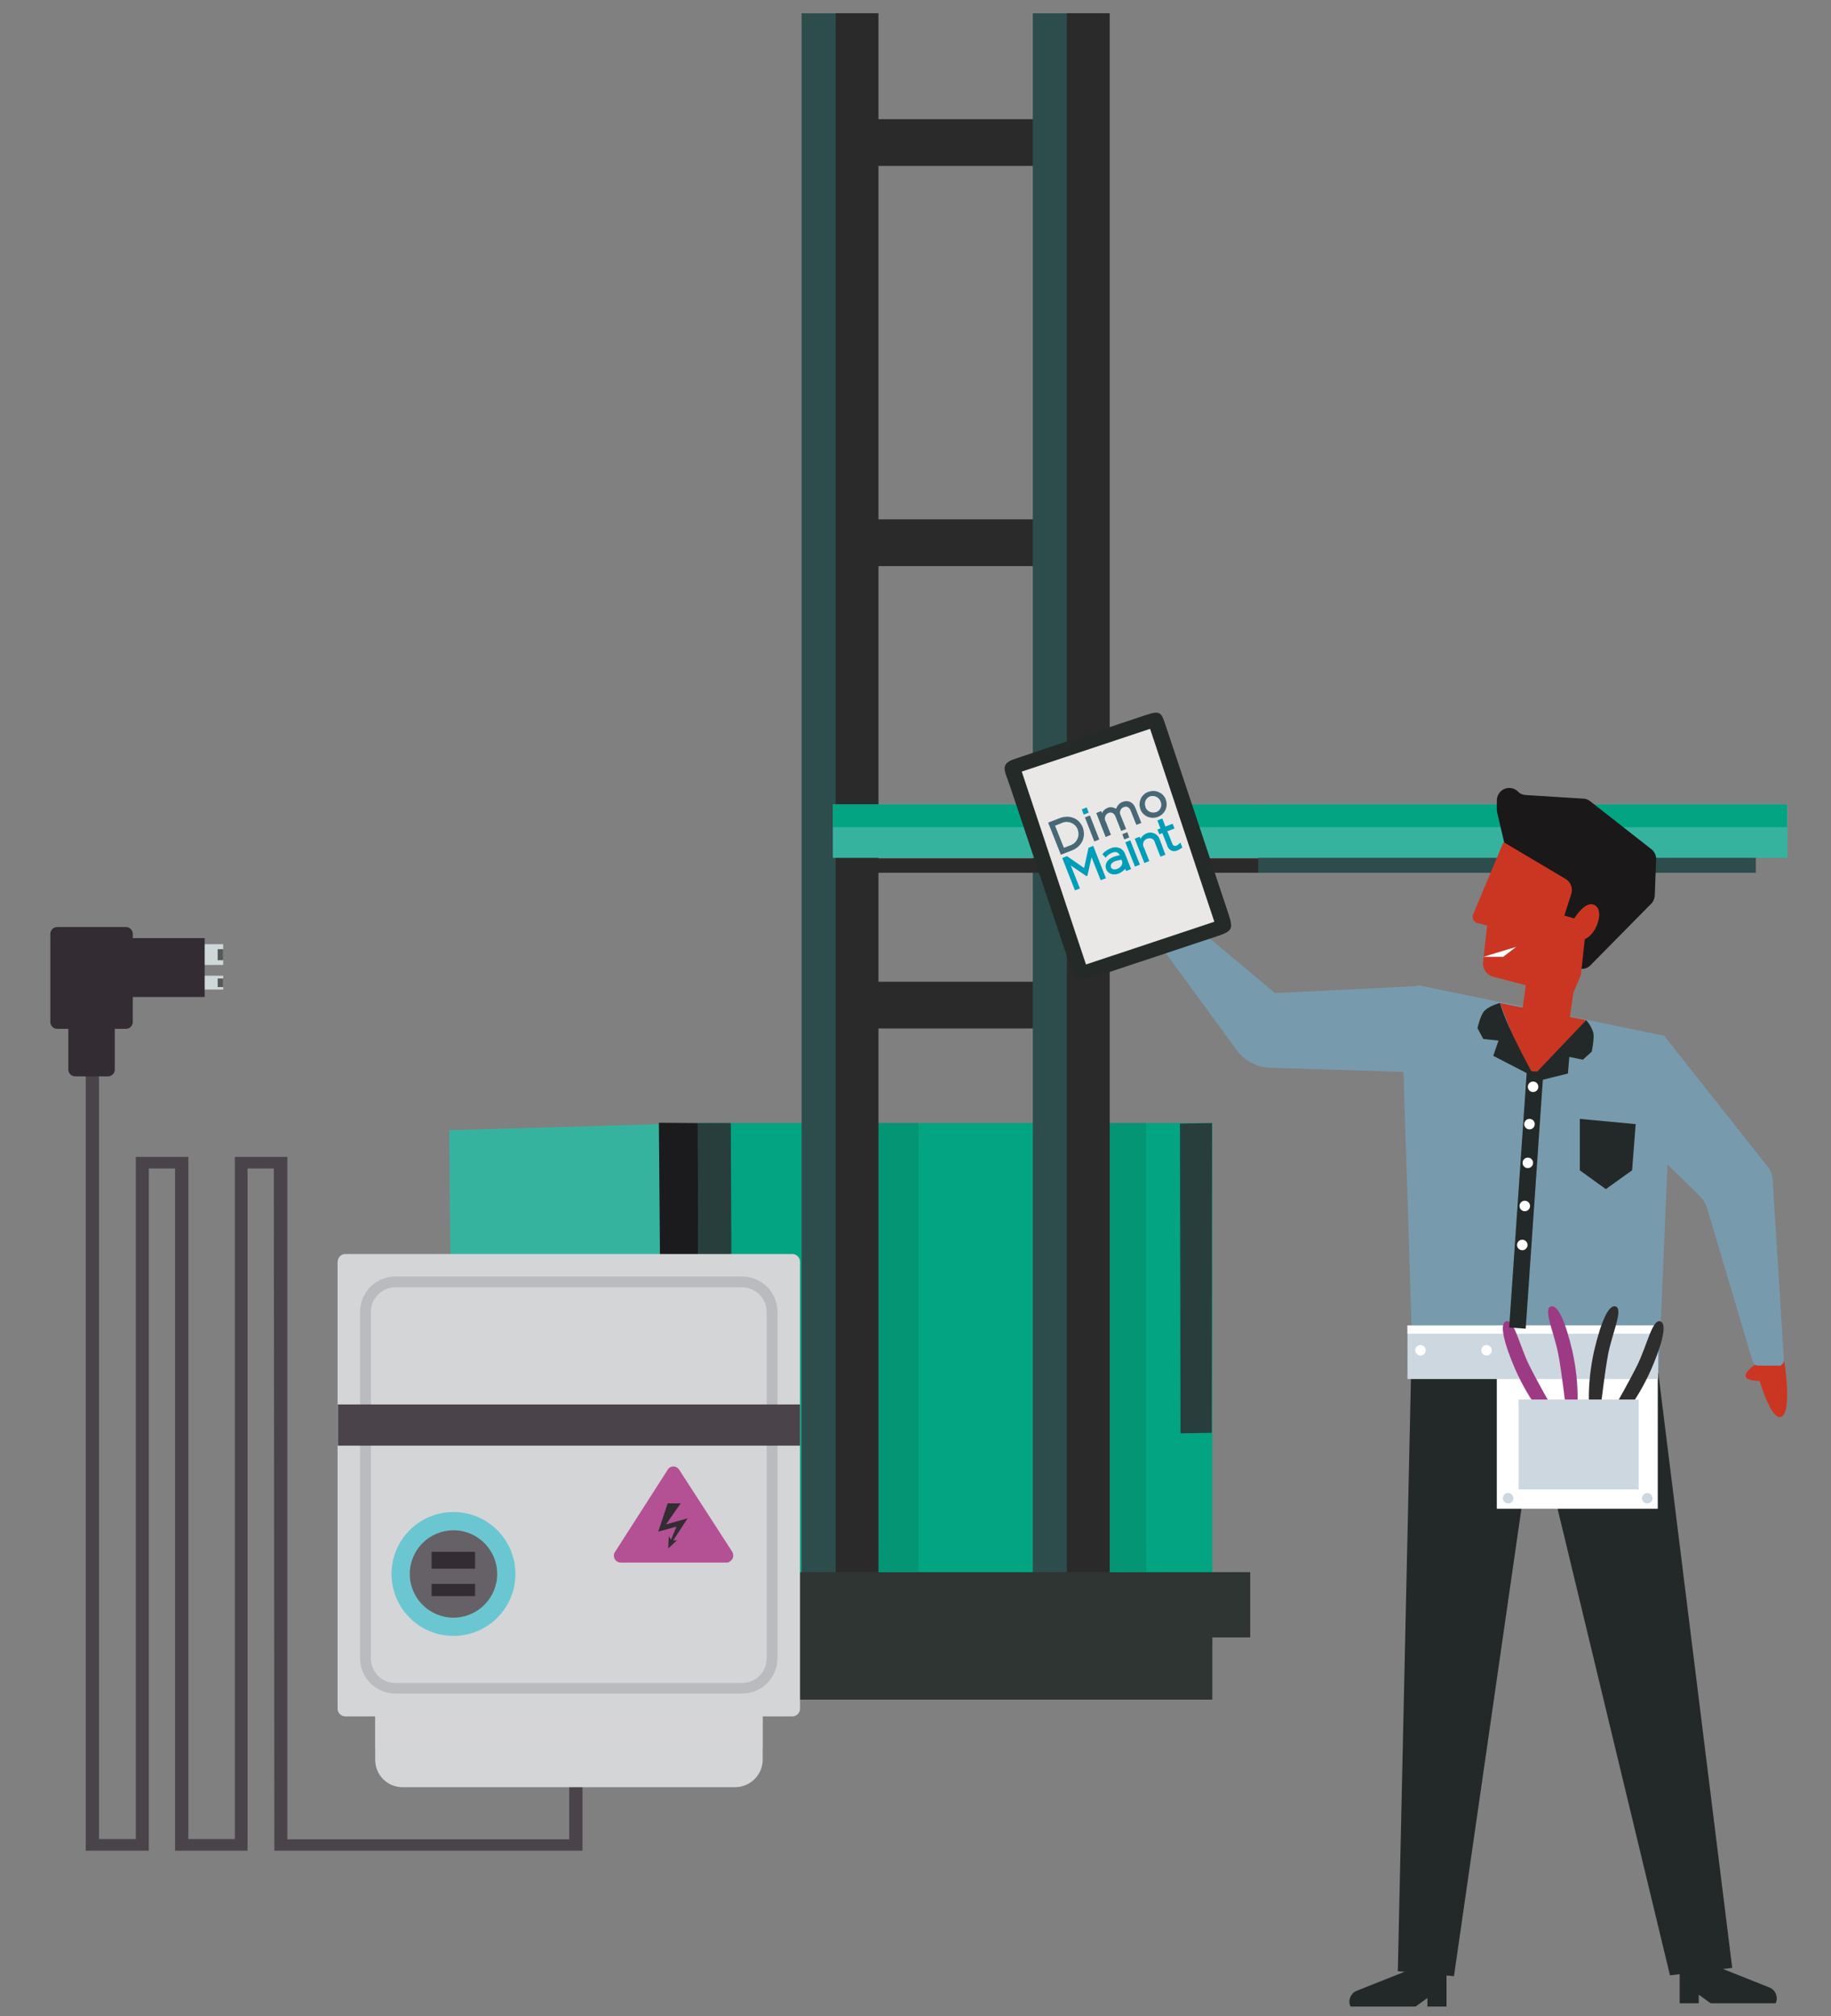 <svg xmlns="http://www.w3.org/2000/svg" xmlns:xlink="http://www.w3.org/1999/xlink" id="Calque_1" x="0px" y="0px" viewBox="0 0 662 729" style="enable-background:new 0 0 662 729;" xml:space="preserve"><rect x="0" y="0" width="662" height="729" fill="#808080" stroke="none"/> <style type="text/css"> .st0{fill:#19A580;} .st1{fill:#3DB49F;} .st2{fill:#424947;} .st3{fill:#00ABC6;} .st4{fill:#A7D9E3;} .st5{fill:#038793;} .st6{fill:#135556;} .st7{fill:#D54E30;} .st8{fill:#18172E;} .st9{fill:#2E3634;} .st10{fill:#0C7373;} .st11{fill:#D54D30;} .st12{fill:#ADBDC3;} .st13{fill:#BC4A3F;} .st14{fill:#272525;} .st15{fill:none;stroke:#2E3533;stroke-width:0.771;stroke-miterlimit:10;} .st16{fill:#FFFFFF;} .st17{fill:#2C3C4C;} .st18{fill:#A3D6DB;} .st19{fill:#0496A5;} .st20{fill:#1F2A33;} .st21{fill:#211F1F;} .st22{fill:#00A9C3;} .st23{fill:none;stroke:#00456B;stroke-width:8;stroke-miterlimit:10;} .st24{fill:#00456B;} .st25{fill:#F2F2F2;} .st26{fill:none;stroke:#00AAC4;stroke-width:3;stroke-miterlimit:10;} .st27{fill:none;stroke:#00456B;stroke-width:23;stroke-miterlimit:10;} .st28{fill:#00AAC4;} .st29{fill:#79DDE6;} .st30{fill:none;stroke:#B25096;stroke-width:3;} .st31{clip-path:url(#SVGID_2_);} .st32{fill:none;stroke:#B25096;stroke-width:5;} .st33{clip-path:url(#SVGID_4_);} .st34{fill:#B25096;} .st35{clip-path:url(#SVGID_6_);} .st36{fill:#B25197;stroke:#B25197;} .st37{fill:none;stroke:#B25197;stroke-width:4;} .st38{fill:#B25197;} .st39{fill:#00ACC6;} .st40{fill:none;stroke:#FFFFFF;stroke-width:2;stroke-miterlimit:10;} .st41{fill:none;stroke:#00456B;stroke-width:2;stroke-miterlimit:10;} .st42{fill:none;stroke:#00456B;stroke-width:7;stroke-miterlimit:10;} .st43{fill:none;stroke:#7F92C2;stroke-miterlimit:10;} .st44{fill-rule:evenodd;clip-rule:evenodd;fill:#242A28;} .st45{fill:#EFEFEF;} .st46{fill-rule:evenodd;clip-rule:evenodd;fill:#EFEFEF;} .st47{fill:#242A28;} .st48{fill:#009FBB;} .st49{fill:#C2C1C1;} .st50{fill:#009EBB;} .st51{fill:#4A6876;} .st52{fill:#3CA88F;} .st53{fill:#59B5CB;} .st54{fill:#208277;} .st55{fill:#5DB1C5;} .st56{clip-path:url(#SVGID_8_);} .st57{fill:#8DA8BA;} .st58{fill:#DFE5EA;} .st59{fill:#D6DEE6;} .st60{fill:#CED4D8;} .st61{fill:#63BEBC;} .st62{fill:#262626;} .st63{fill:#3B3A3B;} .st64{fill:#BDC3C7;} .st65{fill:#6CBFD3;} .st66{fill:#ECF0F1;} .st67{fill:#AA391A;} .st68{fill:#8B9697;} .st69{fill:#3C3C3C;} .st70{fill:#D7DFE7;} .st71{fill:#00ABC5;} .st72{fill:#79C8D8;} .st73{fill:#07AAC0;} .st74{fill:#C0E0F2;} .st75{fill:#058793;} .st76{fill:none;stroke:#00ACC6;stroke-width:8;stroke-miterlimit:10;} .st77{fill:none;} .st78{fill:none;stroke:#314D9B;stroke-width:8;stroke-miterlimit:10;} .st79{fill:#314D9B;} .st80{fill:#FAFAFA;} .st81{fill:#0C3E8D;} .st82{fill:none;stroke:#BDBDBD;stroke-width:2.5;stroke-linecap:round;} .st83{fill:#01A9C3;} .st84{fill:#DFE0E0;} .st85{fill:#1A2E35;} .st86{fill:#314D9A;} .st87{fill:#F8F8F8;} .st88{fill:#BCBEC0;} .st89{fill:#F1F2F2;} .st90{fill:#DE9A01;} .st91{clip-path:url(#SVGID_10_);} .st92{clip-path:url(#SVGID_12_);} .st93{fill-rule:evenodd;clip-rule:evenodd;fill:#B25197;stroke:#FFFFFF;stroke-width:1.5;} .st94{fill:none;stroke:#00AAC4;stroke-miterlimit:10;} .st95{fill:none;stroke:#00ACC6;stroke-width:2;stroke-miterlimit:10;} .st96{fill:none;stroke:#314D9B;stroke-width:2;stroke-miterlimit:10;} .st97{fill:#01A8C2;} .st98{fill:#D34E30;} .st99{fill:none;stroke:#00456A;stroke-width:3;} .st100{clip-path:url(#SVGID_14_);} .st101{fill:#36A78F;} .st102{fill:#F3F3F3;} .st103{fill:#496875;} .st104{fill:#9EB2B9;} .st105{fill:#61BECF;} .st106{fill:#545454;} .st107{fill:#789AAD;} .st108{fill:#1A1818;} .st109{fill:#CB3623;} .st110{fill:#232928;} .st111{fill:#92CFD3;} .st112{fill:#CDD7E0;} .st113{fill:#2E2E2E;} .st114{fill:#9C3B83;} .st115{fill:#BAD6D8;} .st116{fill:#D3E7EA;} .st117{fill:#03A481;} .st118{fill:#B35194;} .st119{fill:#F9F9F9;} .st120{fill:#073E8A;} .st121{enable-background:new ;} .st122{fill:none;stroke:#BCBCBC;stroke-width:2.5;stroke-linecap:round;} .st123{fill:#00ABC4;} .st124{fill:#009EB9;} .st125{fill:#59B0C3;} .st126{fill:#00456A;} .st127{fill:#00A8C1;} .st128{fill:#DEDFDF;} .st129{fill:#192E35;} .st130{fill:#304D97;} .st131{fill:#F7F7F7;} .st132{fill:#C1C0C0;} .st133{fill:none;stroke:#496875;} .st134{fill:#2F3735;} .st135{fill:#304D98;} .st136{fill:#55B4C9;} .st137{fill:#EEEEEE;} .st138{fill:none;stroke:#7E91BF;stroke-miterlimit:10;} .st139{fill-rule:evenodd;clip-rule:evenodd;fill:#EEEEEE;} .st140{fill:#188177;} .st141{fill:#009DB9;} .st142{opacity:0.7;fill:#FFFFFF;enable-background:new ;} .st143{fill:#F6F3EF;} .st144{fill:#DFDCD9;} .st145{fill:url(#Tracé_6072_1_);} .st146{fill:url(#Tracé_6073_1_);} .st147{fill:#69BED1;} .st148{fill:none;stroke:#707070;} .st149{fill:#00AAC3;} .st150{fill:#008692;} .st151{fill:#00A9C2;} .st152{fill:#8BA7B8;} .st153{fill:#D5DDE5;} .st154{fill:#7B3F12;} .st155{fill:#A8682D;} .st156{fill:#CC8C3F;} .st157{fill:#954F21;} .st158{fill:#E3AD74;} .st159{fill:#BF854D;} .st160{fill:#758D99;} .st161{fill:#D64D31;} .st162{fill:#8BA8B9;} .st163{fill:#221F1F;} .st164{fill:#A0D5DA;} .st165{fill:#B35094;} .st166{fill:#9CA3AF;} .st167{fill:#F2D39E;} .st168{fill:#484C52;} .st169{fill:#3D3E47;} .st170{fill:#1A1B1B;} .st171{fill:#2B3434;} .st172{fill:#0C0D0D;} .st173{fill:#070707;} .st174{fill:#4B4C59;} .st175{fill:#616272;} .st176{fill:#8097E9;} .st177{fill:#99BDF7;} .st178{fill:#586073;} .st179{fill:#E6EEEC;} .st180{fill:#2E3849;} .st181{fill:#FFFFFF;stroke:#FFFFFF;} .st182{clip-path:url(#SVGID_16_);} .st183{fill:#D7D7D7;} .st184{fill:#888888;} .st185{fill:#E9EAE5;} .st186{opacity:0.32;fill:#E9EAE5;enable-background:new ;} .st187{fill:#A7A7A7;} .st188{fill:#717171;} .st189{fill:#8DBDD8;} .st190{fill:#5FBDBB;} .st191{clip-path:url(#SVGID_18_);} .st192{fill:#F1F1F1;} .st193{opacity:0.1;fill:#0A0C0E;enable-background:new ;} .st194{fill:#36B39F;} .st195{fill:#2B2A2A;} .st196{fill:#2D4C4C;} .st197{fill:#2E3533;} .st198{fill:#1B1B1D;} .st199{fill:#283E3D;} .st200{fill:#4A444A;} .st201{fill:#CED8D9;} .st202{fill:#332C33;} .st203{fill:#595859;} .st204{fill:#D4D5D7;} .st205{opacity:0.55;fill:#D4D5D7;enable-background:new ;} .st206{fill:#B9BBBE;} .st207{fill:#6AC7D2;} .st208{fill:#666166;} .st209{fill:#E9E8E7;} .st210{clip-path:url(#SVGID_20_);} .st211{fill:none;stroke:#00ABC4;stroke-width:3;} .st212{clip-path:url(#SVGID_22_);} .st213{fill-rule:evenodd;clip-rule:evenodd;fill:#00ABC4;} .st214{fill-rule:evenodd;clip-rule:evenodd;fill:#E5E5E5;} .st215{fill-rule:evenodd;clip-rule:evenodd;fill:#2F3735;stroke:#2F3735;stroke-width:3;stroke-linecap:round;stroke-linejoin:round;stroke-miterlimit:10;} .st216{clip-path:url(#SVGID_24_);} .st217{fill:none;stroke:#03A481;stroke-width:2;} .st218{opacity:0.2;fill:#90B3CF;enable-background:new ;} .st219{fill:#CFEAFD;} .st220{opacity:0.3;fill:#CFEAFD;enable-background:new ;} .st221{fill:#E6EBF0;} .st222{fill:#00336C;} .st223{opacity:0.2;} .st224{fill:#6FB4E5;} .st225{fill:#00B9B7;} .st226{fill:#EFF7FF;} .st227{fill:none;stroke:#5FBDBB;stroke-width:2;} .st228{clip-path:url(#SVGID_26_);} </style> <g id="Groupe_7530" transform="translate(135.517)"> <rect id="Rectangle_2665" x="116.8" y="406.1" class="st117" width="186" height="187.9"></rect> <rect id="Rectangle_2666" x="181.8" y="406" class="st193" width="14.8" height="162.3"></rect> <rect id="Rectangle_2667" x="259.5" y="406" class="st193" width="19.4" height="162.3"></rect> <path id="Trac&#xE9;_8978" class="st194" d="M26.9,408.7l1.8,204.8h88.1V406.1L26.9,408.7z"></path> <rect id="Rectangle_2668" x="180.6" y="43.1" class="st195" width="69.9" height="16.9"></rect> <rect id="Rectangle_2669" x="180.6" y="187.8" class="st195" width="69.9" height="16.9"></rect> <rect id="Rectangle_2670" x="180.6" y="355" class="st195" width="69.9" height="16.9"></rect> <rect id="Rectangle_2671" x="154.3" y="4.8" class="st196" width="26.8" height="586.2"></rect> <rect id="Rectangle_2672" x="166.6" y="4.8" class="st195" width="15.5" height="586.2"></rect> <rect id="Rectangle_2673" x="237.9" y="4.8" class="st196" width="26.8" height="586.2"></rect> <rect id="Rectangle_2674" x="250.2" y="4.8" class="st195" width="15.5" height="586.2"></rect> <rect id="Rectangle_2678" x="165.6" y="290.9" class="st194" width="153.8" height="19.3"></rect> <rect id="Rectangle_2679" x="319.4" y="290.9" class="st194" width="191.3" height="19.3"></rect> <rect id="Rectangle_2680" x="319.4" y="290.9" class="st117" width="191.2" height="8.2"></rect> <rect id="Rectangle_2681" x="165.6" y="290.9" class="st117" width="153.8" height="8.2"></rect> <rect id="Rectangle_2682" x="172.2" y="310.4" class="st195" width="147.5" height="5.2"></rect> <rect id="Rectangle_2683" x="319.4" y="310.2" class="st196" width="179.9" height="5.4"></rect> <rect id="Rectangle_2684" x="116.8" y="591" class="st197" width="186" height="23.6"></rect> <rect id="Rectangle_2685" x="116.8" y="568.5" class="st197" width="199.7" height="23.6"></rect> <rect id="Rectangle_2686" x="28.6" y="591" class="st195" width="88.1" height="23.6"></rect> <rect id="Rectangle_2687" x="18.2" y="568.5" class="st198" width="98.6" height="23.6"></rect> <path id="Trac&#xE9;_9008" class="st199" d="M116.8,406.1l0.2,112l12.2-0.2l-0.5-111.8H116.8z"></path> <path id="Trac&#xE9;_9009" class="st199" d="M291.1,406.3l0.2,112l11.3-0.2l0.1-112L291.1,406.3z"></path> <path id="Trac&#xE9;_9010" class="st198" d="M102.7,406l0.9,111.9l13.4,0.2l-0.2-112L102.7,406z"></path> </g> <g id="Groupe_7479" transform="translate(0 330.426)"> <path id="Trac&#xE9;_8898" class="st200" d="M99.2,338.8h111.4v-34.1h-4.8v30H103.9V87.9H84.9v246.7H68.1V87.9H49.1v246.7H35.8V39H31 v299.8h22.8V92.1h9.5v246.7h26.2V92.1h9.5L99.2,338.8z"></path> <g id="Groupe_7472"> <rect id="Rectangle_2645" x="66.3" y="11" class="st201" width="14.4" height="7.5"></rect> <rect id="Rectangle_2646" x="66.3" y="22.4" class="st201" width="14.4" height="5"></rect> <path id="Trac&#xE9;_8899" class="st202" d="M20.7,4.8h24.8c1.4,0,2.5,1.1,2.5,2.5v31.8c0,1.4-1.1,2.5-2.5,2.5h-4v14.7 c0,1.4-1.1,2.5-2.5,2.5H27.2c-1.4,0-2.5-1.1-2.5-2.5V41.6h-4c-1.4,0-2.5-1.1-2.5-2.5V7.3C18.2,5.9,19.3,4.8,20.7,4.8z"></path> <rect id="Rectangle_2647" x="34.2" y="8.8" class="st202" width="39.8" height="21.3"></rect> <rect id="Rectangle_2648" x="78.7" y="12.8" class="st203" width="2" height="4"></rect> <rect id="Rectangle_2649" x="78.7" y="23.4" class="st203" width="2" height="3.1"></rect> </g> <g id="Groupe_7478" transform="translate(103.954 118.229)"> <path id="Trac&#xE9;_8900" class="st204" d="M161.8,197.6H41.6c-5.5,0-9.9-4.4-9.9-9.9l0,0v-25.4h140.1v25.4 C171.8,193.1,167.3,197.6,161.8,197.6C161.8,197.6,161.8,197.6,161.8,197.6z"></path> <rect id="Rectangle_2650" x="31.7" y="162.3" class="st205" width="140.1" height="21.1"></rect> <path id="Rectangle_2651" class="st204" d="M20.9,4.8h161.6c1.5,0,2.8,1.2,2.8,2.8v161.6c0,1.5-1.2,2.8-2.8,2.8H20.9 c-1.5,0-2.8-1.2-2.8-2.8V7.6C18.2,6,19.4,4.8,20.9,4.8z"></path> <g id="Groupe_7473" transform="translate(8.132 8.134)"> <path id="Trac&#xE9;_8901" class="st206" d="M156.2,155.6H30.9c-7.1,0-12.8-5.7-12.8-12.8V17.6c0-7.1,5.7-12.8,12.8-12.8h125.3 c7.1,0,12.8,5.7,12.8,12.8v125.3C169,149.9,163.3,155.6,156.2,155.6z M30.9,8.7c-4.9,0-8.9,4-8.9,8.9v125.3c0,4.9,4,8.9,8.9,8.9 h125.3c4.9,0,8.9-4,8.9-8.9V17.6c0-4.9-4-8.9-8.9-8.9H30.9z"></path> </g> <rect id="Rectangle_2652" x="18.2" y="59.2" class="st200" width="167.1" height="14.9"></rect> <ellipse id="Ellipse_911" class="st207" cx="60" cy="120.5" rx="22.4" ry="22.4"></ellipse> <ellipse id="Ellipse_912" class="st208" cx="60" cy="120.5" rx="15.8" ry="15.8"></ellipse> <rect id="Rectangle_2653" x="52.1" y="112.5" class="st202" width="15.7" height="6.1"></rect> <rect id="Rectangle_2654" x="52.1" y="124.1" class="st202" width="15.7" height="4.4"></rect> <g id="Groupe_7477" transform="translate(99.78 76.867)"> <g id="Groupe_7474"> <path id="Trac&#xE9;_8902" class="st118" d="M59,39.5H20.7c-1.4,0-2.5-1.1-2.5-2.5c0-0.5,0.1-0.9,0.4-1.3L37.7,5.9 c0.7-1.2,2.3-1.5,3.4-0.7c0.3,0.2,0.5,0.4,0.7,0.7l19.2,29.7c0.7,1.2,0.4,2.7-0.7,3.4C59.9,39.4,59.5,39.5,59,39.5z"></path> </g> <g id="Groupe_7476" transform="translate(16.06 13.313)"> <g id="Groupe_7475"> <path id="Trac&#xE9;_8903" class="st202" d="M21,12.4l5.3-7.6h-4.7L18.2,15l6.6-1.8l-2,4.7l-0.8-1.2l-0.2,4.4l3.2-3l-1.4,0.1l5.2-8 L21,12.4z"></path> </g> </g> </g> </g> </g> <g id="Groupe_7531" transform="translate(1373.284 -538.308)"> <path id="Trac&#xE9;_5784" class="st107" d="M-858.9,895.3c-1.3-0.3-2.7-0.4-4.1-0.3l-49.3,2.4l-40.2-33.6l-8.2,7l34.6,47.3 c2.8,3.8,7.2,6.1,11.9,6.3l48,1.5c1.2,0,2.2,1,2.2,2.2"></path> <path id="Trac&#xE9;_5785" class="st107" d="M-771.3,912.9l-88.6-18.2c-1.6-0.3-3.2,0.7-3.5,2.3c0,0.1,0,0.1,0,0.2l-3.9,27.1l1.4,0 l3.2,100.9l89.1,9.7l3.2-75.6"></path> <path id="Trac&#xE9;_5786" class="st108" d="M-829.5,842.7l10.7,28.5c0.2,0.5,0.5,1,0.9,1.4l13.2,14.6c1.6,1.8,4.5,2,6.3,0.3 c0.1-0.1,0.1-0.1,0.2-0.2l21.9-22.2c0.8-0.8,1.2-1.8,1.3-2.9l0.5-13.1c0.1-1.4-0.6-2.8-1.7-3.7l-22.2-17.4 c-0.7-0.6-1.6-0.9-2.5-0.9l-20.8-1.3c-1.1-0.1-2.1-0.5-2.8-1.3l0,0c-1.8-1.7-4.6-1.7-6.3,0.1c-0.8,0.8-1.3,2-1.3,3.1v3.3 c0,0.3,0,0.7,0.1,1L-829.5,842.7"></path> <path id="Trac&#xE9;_5787" class="st109" d="M-805.1,898.9l-28.3-7.4c-2.4-0.6-3.9-2.9-3.7-5.3l1.5-13.2l-3.5-0.9 c-1.2-0.3-2-1.6-1.7-2.8c0-0.1,0.1-0.2,0.1-0.3l11-26.2l22.4,13.3c1.9,1.1,2.8,3.4,2.1,5.5l-2.5,7.8l3.6,1c0,0,4.8-7.9,8.2-4.1 c2.2,2.5-0.3,9.9-4.4,11.6l-1.4,12.9L-805.1,898.9z"></path> <path id="Trac&#xE9;_5788" class="st109" d="M-806.9,914.9l-17-3.9l2.9-20.9l17,3.9L-806.9,914.9z"></path> <line id="Ligne_1073" class="st77" x1="-822.1" y1="896.9" x2="-821.8" y2="895.1"></line> <path id="Trac&#xE9;_5789" class="st110" d="M-773.7,1034.9l26.7,215l-22.5,2.7l-46.7-193.9c-0.2-0.9-1.2-1.5-2.1-1.3 c-0.7,0.2-1.2,0.7-1.3,1.4l-28,194.1l-20.3-1.8l5-225.9"></path> <g id="Groupe_4584" transform="translate(-792.607 908.131)"> <path id="Trac&#xE9;_5790" class="st109" d="M55.2,122.7c-10.9,7.2,0.3,6.8,0.3,6.8s3.9,13.4,7.4,13.1c4.7-0.4,1.5-20.5,1.5-20.5 L55.2,122.7z"></path> <path id="Trac&#xE9;_5791" class="st107" d="M62.3,124H55c-0.9,0-1.7-0.6-2-1.5L36.5,67C36,65.4,35.1,64,34,62.8L19.2,48.3 c-0.4-0.4-0.6-0.9-0.6-1.4l-0.5-40c0-1.1,0.9-2,2-2.1c0.6,0,1.2,0.3,1.6,0.8l36.7,46.4c1,1.3,1.7,2.9,1.8,4.6l4.1,65.3 c0.1,1.1-0.8,2.1-1.9,2.2C62.4,124,62.4,124,62.3,124z"></path> </g> <path id="Trac&#xE9;_5794" class="st110" d="M-766,1249.9v12.8h6.9v-3.1l4.3,3.1h23.5c1-2.1,0.1-4.6-2-5.6c-0.1,0-0.2-0.1-0.2-0.1 l-17.6-7L-766,1249.9z"></path> <path id="Trac&#xE9;_5795" class="st110" d="M-850.3,1251.1v12.8h-6.9v-3.1l-4.3,3.1H-885c-1-2.1-0.1-4.6,2-5.6c0.1,0,0.2-0.1,0.2-0.1 l17.6-7H-850.3z"></path> <path id="Trac&#xE9;_5796" class="st110" d="M-802.1,942.9l20.2,1.9l-1.3,16.7l-9.5,6.8l-9.4-6.8L-802.1,942.9z"></path> <path id="Trac&#xE9;_5797" class="st109" d="M-799.8,907.2l-19.9,22.5L-831,901L-799.8,907.2z"></path> <g id="Groupe_4587" transform="translate(-882.615 1005.877)"> <rect id="Rectangle_2009" x="50.5" y="11.7" class="st16" width="58.2" height="66.3"></rect> <rect id="Rectangle_2010" x="18.2" y="11.7" class="st112" width="90.6" height="19.4"></rect> <rect id="Rectangle_2011" x="18.2" y="11.7" class="st16" width="90.5" height="3"></rect> <g id="Groupe_4585" transform="translate(65.583)"> <path id="Trac&#xE9;_5798" class="st113" d="M18.2,38.9c-0.1-6,0.6-12.1,1.9-18c2.4-10.1,5.2-17.1,7.9-16s-1.5,9.9-2.9,17.6 c-1.2,6.6-2.5,17.8-2.5,17.8L18.2,38.9z"></path> <path id="Trac&#xE9;_5799" class="st113" d="M31.5,43.3c3.7-4.8,6.7-10,9.2-15.6c4.1-9.5,6-16.9,3.2-17.5s-4.7,8.8-8.2,15.9 c-3,6.1-8.6,15.8-8.6,15.8L31.5,43.3z"></path> </g> <g id="Groupe_4586" transform="translate(34.511)"> <path id="Trac&#xE9;_5800" class="st114" d="M45.2,38.9c0.1-6-0.6-12.1-1.9-18c-2.4-10.1-5.2-17.1-7.9-16s1.5,9.9,2.9,17.6 c1.2,6.6,2.5,17.8,2.5,17.8L45.2,38.9z"></path> <path id="Trac&#xE9;_5801" class="st114" d="M31.9,43.3c-3.7-4.8-6.7-10-9.2-15.6c-4.1-9.5-6-16.9-3.2-17.5s4.7,8.8,8.2,15.9 c3,6.1,8.6,15.8,8.6,15.8L31.9,43.3z"></path> </g> <rect id="Rectangle_2012" x="58.4" y="38.5" class="st112" width="43.4" height="32.5"></rect> <path id="Trac&#xE9;_5802" class="st112" d="M56.5,74.2c0,1-0.8,1.9-1.9,1.9c0,0,0,0,0,0c-1,0-1.9-0.8-1.9-1.9c0,0,0,0,0,0 c0-1,0.8-1.9,1.9-1.9l0,0C55.6,72.3,56.5,73.2,56.5,74.2L56.5,74.2z"></path> <circle id="Ellipse_549" class="st16" cx="22.9" cy="20.7" r="1.9"></circle> <path id="Trac&#xE9;_5803" class="st16" d="M48.7,20.7c0,1-0.8,1.9-1.9,1.9c0,0,0,0,0,0c-1,0-1.9-0.8-1.9-1.9l0,0c0-1,0.8-1.9,1.9-1.9 l0,0C47.8,18.8,48.7,19.6,48.7,20.7C48.7,20.7,48.7,20.7,48.7,20.7z"></path> <path id="Trac&#xE9;_5804" class="st112" d="M106.8,74.2c0,1-0.8,1.9-1.9,1.9c0,0,0,0,0,0c-1,0-1.9-0.8-1.9-1.9c0-1,0.8-1.9,1.9-1.9 C105.9,72.3,106.8,73.2,106.8,74.2L106.8,74.2z"></path> </g> <path id="Trac&#xE9;_5805_4_" class="st110" d="M-831,901c0,0-4.3,1.1-5.9,3.2c-1.3,1.8-2.2,5.9-2.2,5.9l2.1,3.9l5.5,0.6l-1.9,5.5 l14.9,7.7C-818.4,927.7-827.7,911.7-831,901z"></path> <path id="Trac&#xE9;_5806_4_" class="st110" d="M-799.8,907.2c1.2,1.3,2.1,2.9,2.6,4.6c0.4,2.2-0.6,6.8-0.6,6.8l-3.2,2.9l-4.9-1l-0.5,6 l-15.3,3.8C-821.8,930.3-808.1,915.9-799.8,907.2z"></path> <rect id="Rectangle_2013" x="-868.3" y="968.8" transform="matrix(6.864214e-02 -0.998 0.998 6.864214e-02 -1734.909 85.29)" class="st110" width="93" height="6"></rect> <circle id="Ellipse_550" class="st16" cx="-819" cy="931.3" r="1.9"></circle> <circle id="Ellipse_551" class="st16" cx="-820.3" cy="944.8" r="1.9"></circle> <circle id="Ellipse_552" class="st16" cx="-820.9" cy="958.8" r="1.9"></circle> <circle id="Ellipse_553" class="st16" cx="-822" cy="974.4" r="1.9"></circle> <circle id="Ellipse_554" class="st16" cx="-822.9" cy="988.5" r="1.9"></circle> <path id="Trac&#xE9;_5807_2_" class="st16" d="M-837,884.3h7.2l4.7-3.6"></path> <g id="Tablet" transform="translate(-1028.214 791.207)"> <path id="Trac&#xE9;_5808_2_" class="st47" d="M69.1,5.7c5.7-1.9,5.7-1,7.6,4.7L99,77.3c1.9,5.7,1.6,6.5-4.2,8.4L50,100.6 c-5.7,1.9-6.5,0.8-8.4-4.9L20.1,31.4c-1.9-5.7-3.9-8,1.8-9.9L69.1,5.7z"></path> <rect id="Rectangle_2014" x="34.7" y="16.5" transform="matrix(0.949 -0.316 0.316 0.949 -13.802 21.415)" class="st209" width="48.9" height="73.5"></rect> </g> <g id="Groupe_4592" transform="translate(-1012.531 819.482)"> <g id="Groupe_4588"> <path id="Trac&#xE9;_5809_2_" class="st141" d="M43.7,34.7c-1.7,0.7-3.7,0.3-4.5-1.5l0,0c-0.7-1.8,0.3-3.6,2.6-4.5 c0.7-0.3,1.5-0.5,2.3-0.6c-0.5-1.1-1.5-1.5-2.8-0.9c-0.8,0.3-1.5,0.8-2.1,1.5l-0.2,0.3l-1.2-1.3l0.2-0.2c0.8-0.9,1.7-1.5,2.8-1.9 c1-0.5,2.2-0.5,3.3-0.1c0.9,0.4,1.7,1.3,2,2.3l2.1,5.3l-1.8,0.7l-0.3-0.8C45.4,33.7,44.6,34.4,43.7,34.7z M65,26.3 c-1.3,0.7-2.8,0.2-3.5-1.1c-0.1-0.2-0.1-0.3-0.2-0.5l-1.8-4.6l-1.1,0.4l-0.7-1.7l1.1-0.4l-1.1-2.9l1.8-0.7l1.1,2.9l2.6-1l0.7,1.7 l-2.6,1l1.8,4.5c0.1,0.5,0.6,0.9,1.2,0.8c0.1,0,0.2-0.1,0.3-0.1c0.4-0.1,0.7-0.4,1-0.7l0.4-0.4l0.7,1.7l-0.1,0.2 C66.1,25.7,65.6,26.1,65,26.3L65,26.3z M60.6,27.9l-1.8,0.7l-2-5.1c-0.2-1.1-1.3-1.8-2.4-1.5c-0.1,0-0.3,0.1-0.4,0.1 c-1.2,0.4-1.8,1.7-1.3,2.9c0,0.1,0,0.1,0.1,0.2l2,5l-1.8,0.7l-3.5-8.8l1.8-0.7l0.3,0.8c0.4-0.9,1.2-1.6,2.1-2 c1.8-0.8,3.9,0,4.7,1.8c0.1,0.1,0.1,0.3,0.2,0.5L60.6,27.9z M51.4,31.5l-1.8,0.7l-3.5-8.8l1.8-0.7L51.4,31.5z M39.1,36.4 l-1.9,0.7l-3.3-8.3l-1.5,6.7L32,35.6l-5.6-3.8l3.3,8.3l-1.8,0.7l-4.6-11.7l1.7-0.7l6.2,4.3l1.6-7.3l1.7-0.7L39.1,36.4z M42.5,30.2c-1.3,0.5-1.9,1.3-1.6,2.2l0,0c0.4,0.9,1.4,1,2.3,0.6c1.4-0.5,2.1-1.8,1.7-2.8l-0.2-0.5C44,29.8,43.2,30,42.5,30.2 L42.5,30.2z"></path> <path id="Trac&#xE9;_5810_2_" class="st103" d="M57.9,14.2c-2.5,1-5.3-0.2-6.3-2.6c0,0,0-0.1,0-0.1l0,0c-1-2.5,0.2-5.3,2.7-6.3 c0,0,0.1,0,0.1,0c2.5-1,5.3,0.2,6.3,2.6c0,0,0,0.1,0,0.1l0,0C61.7,10.4,60.5,13.2,57.9,14.2C58,14.2,57.9,14.2,57.9,14.2z M51.9,16.4l-1.8,0.7l-2-5c-0.5-1.4-1.5-1.9-2.6-1.4c-1.1,0.4-1.6,1.7-1.2,2.7c0,0.1,0.1,0.1,0.1,0.2l2,5l-1.8,0.7l-2-5.1 c-0.5-1.3-1.5-1.9-2.6-1.4c-1.1,0.5-1.6,1.8-1.1,2.9c0,0,0,0.1,0.1,0.1l1.9,4.9L39,21.5l-3.4-8.7l1.8-0.7l0.3,0.8 c0.3-0.9,1.1-1.6,1.9-1.9c1-0.5,2.2-0.3,3.2,0.3c0.3-1.1,1.2-2.1,2.3-2.5c2-0.8,3.9,0.1,4.7,2.3L51.9,16.4z M36.7,22.4l-1.8,0.7 l-3.4-8.7l1.8-0.7L36.7,22.4z M26.9,26.3l-4.1,1.6l-4.6-11.6l4.1-1.6c3.6-1.4,7.1,0,8.4,3.3l0,0C32,21.4,30.4,24.9,26.9,26.3 L26.9,26.3z M55,6.8c-1.5,0.6-2.2,2.3-1.6,3.8c0,0,0,0.1,0,0.1l0,0c0.5,1.5,2.2,2.3,3.8,1.8c0,0,0,0,0.1,0 c1.5-0.6,2.2-2.3,1.6-3.7c0,0,0-0.1,0-0.1l0,0C58.3,7.1,56.6,6.3,55,6.8C55,6.8,55,6.8,55,6.8z M23.9,25.4l2.3-0.9 c2.2-0.7,3.5-3.1,2.8-5.3c0-0.1-0.1-0.2-0.1-0.4l0,0c-0.8-2.2-3.3-3.3-5.5-2.5c-0.1,0-0.2,0.1-0.4,0.2l-2.3,0.9L23.9,25.4z"></path> </g> <g id="Groupe_4590" transform="translate(12.165 5.99)"> <g id="Groupe_4589"> <path id="Trac&#xE9;_5811_1_" class="st141" d="M20.7,6.7l-1.8,0.7l-0.7-1.9L20,4.8L20.7,6.7z"></path> </g> </g> <g id="Groupe_4591" transform="translate(26.82 14.961)"> <path id="Trac&#xE9;_5812_1_" class="st103" d="M20.7,6.7l-1.8,0.7l-0.7-1.9L20,4.8L20.7,6.7z"></path> </g> </g> </g> </svg>
